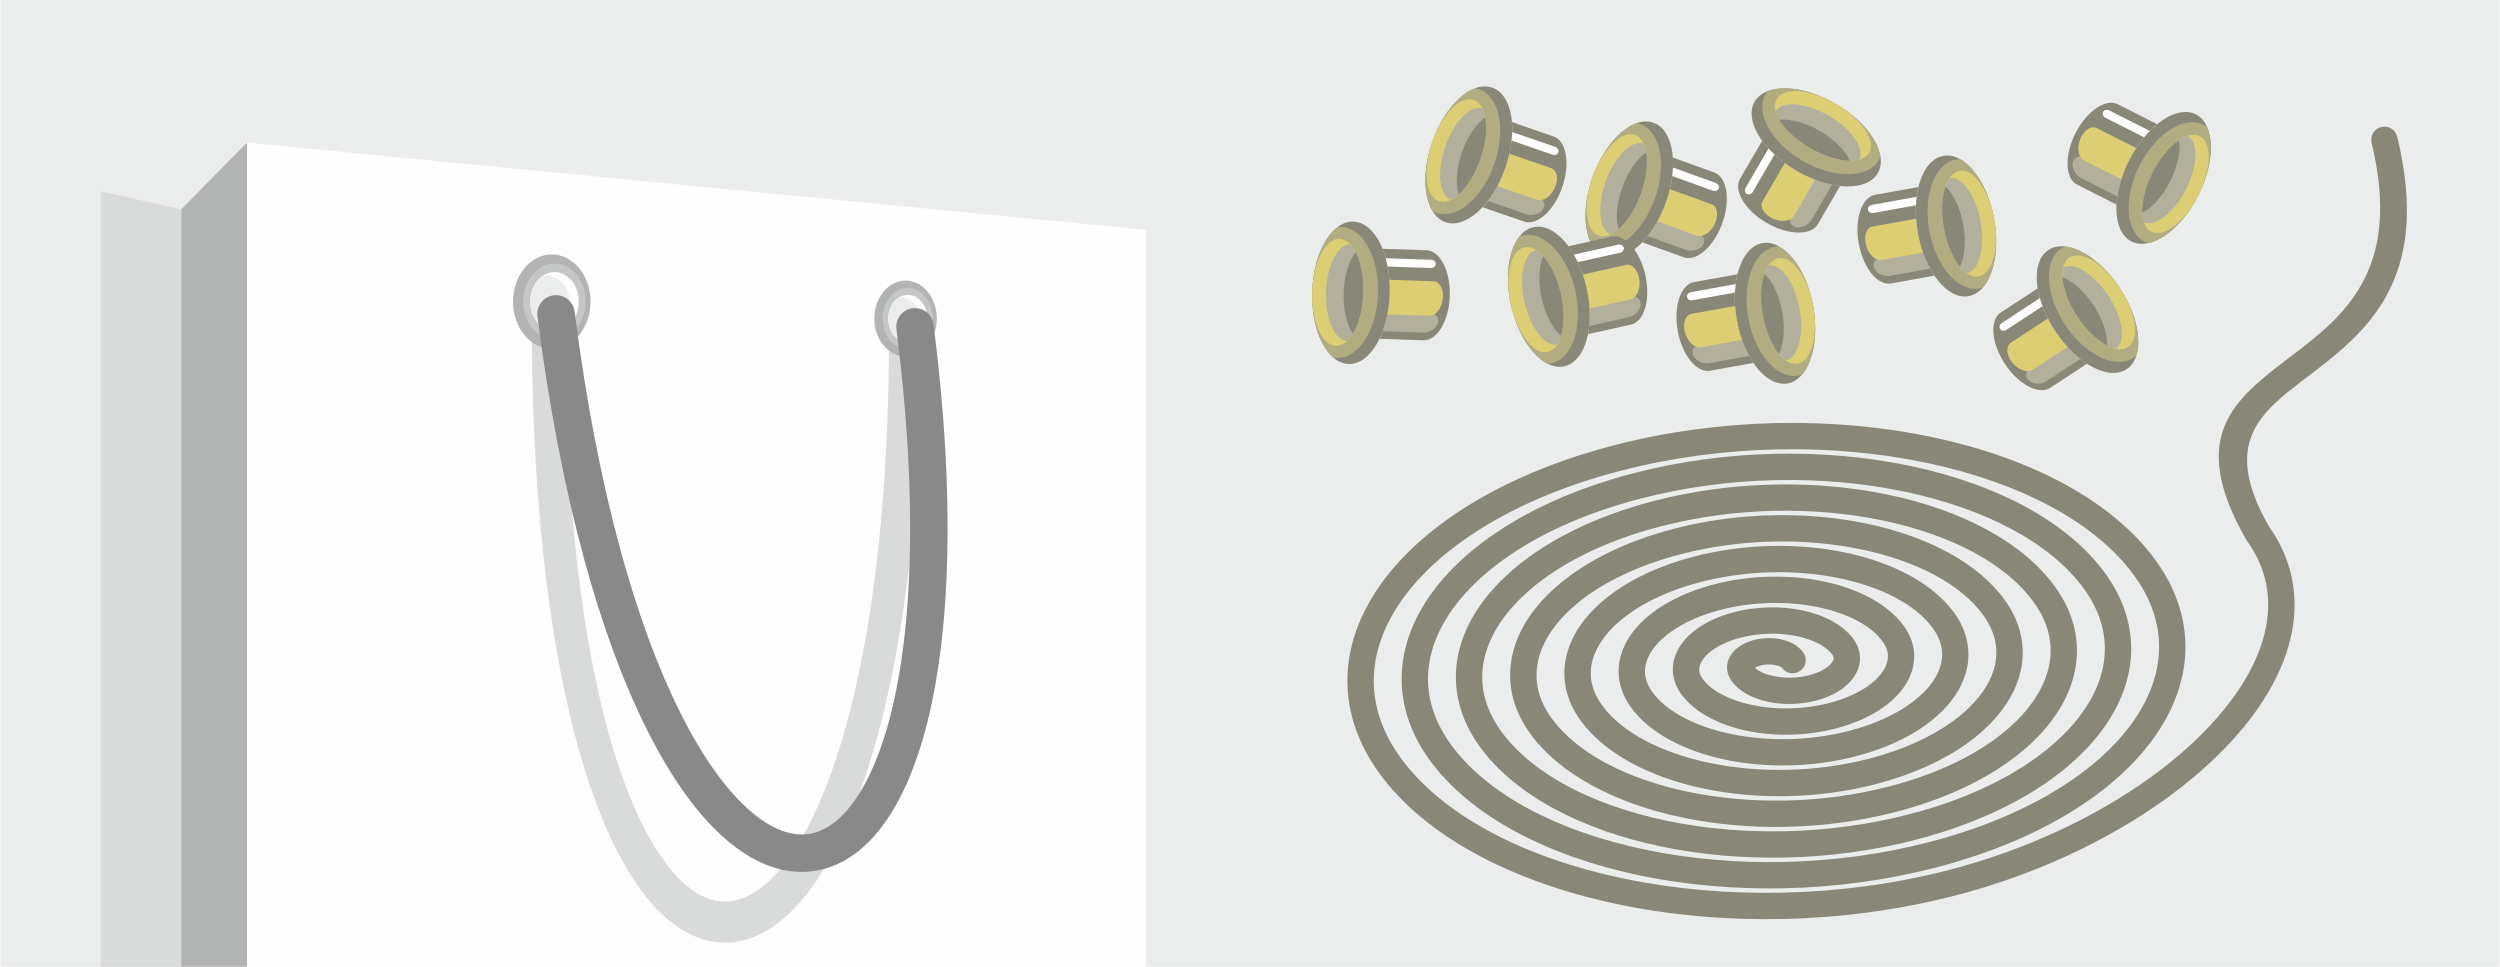 <?xml version="1.0" encoding="UTF-8"?>
<!DOCTYPE svg PUBLIC "-//W3C//DTD SVG 1.1//EN" "http://www.w3.org/Graphics/SVG/1.1/DTD/svg11.dtd">
<!-- Creator: CorelDRAW 2018 (64-Bit) -->
<svg xmlns="http://www.w3.org/2000/svg" xml:space="preserve" width="1668px" height="645px" version="1.1" style="shape-rendering:geometricPrecision; text-rendering:geometricPrecision; image-rendering:optimizeQuality; fill-rule:evenodd; clip-rule:evenodd"
viewBox="0 0 1756.25 679.4"
 xmlns:xlink="http://www.w3.org/1999/xlink">
 <defs>
  <style type="text/css">
   <![CDATA[
    .str0 {stroke:#898989;stroke-width:26.32;stroke-linecap:round;stroke-linejoin:round;stroke-miterlimit:22.926}
    .fil6 {fill:none}
    .fil1 {fill:#FEFEFE}
    .fil0 {fill:#EBECEC}
    .fil3 {fill:#D9DADA}
    .fil5 {fill:#C5C6C6}
    .fil2 {fill:#B2B3B3}
    .fil10 {fill:#B2B09C}
    .fil11 {fill:#B2B09C}
    .fil7 {fill:#898778}
    .fil8 {fill:#B2AD81}
    .fil9 {fill:#DCCF73}
    .fil4 {fill:#D9DADA;fill-rule:nonzero}
    .fil12 {fill:#898778;fill-rule:nonzero}
   ]]>
  </style>
 </defs>
 <g id="Слой_x0020_1">
  <g id="_2449354427776">
   <rect class="fil0" width="1756.25" height="679.4"/>
   <polygon class="fil1" points="804.84,161.53 173.23,100.23 173.23,679.4 804.84,679.4 "/>
   <polygon class="fil2" points="126.99,147.1 173.23,100.23 173.23,679.4 126.99,679.4 "/>
   <polygon class="fil3" points="126.99,147.1 70.35,134.5 70.35,679.4 126.99,679.4 "/>
   <path class="fil4" d="M396.4 223.46c0,-8.01 -5.17,-14.5 -11.54,-14.5 -6.38,0 -11.54,6.49 -11.54,14.5 0,210.25 33.46,343.07 76.45,401.67 18.45,25.15 38.94,37.51 59.81,37.34 20.81,-0.17 41.27,-12.82 59.76,-37.68 43.82,-58.91 78.18,-190.88 78.18,-391.12 0,-8.01 -5.17,-14.51 -11.54,-14.51 -6.37,0 -11.54,6.5 -11.54,14.51 0,192.37 -31.59,317.25 -71.87,371.4 -13.99,18.81 -28.74,28.38 -43.08,28.5 -14.29,0.12 -28.92,-9.17 -42.77,-28.05 -39.54,-53.9 -70.32,-179.76 -70.32,-382.06z"/>
   <g>
    <path class="fil2" d="M387.42 178.82c-15.05,0 -27.25,14.84 -27.25,33.14 0,18.3 12.2,33.14 27.25,33.14 15.06,0 27.26,-14.84 27.26,-33.14 0,-18.3 -12.2,-33.14 -27.26,-33.14z"/>
    <path class="fil5" d="M389.32 185.26c-12.13,0 -21.96,11.95 -21.96,26.7 0,14.74 9.83,26.7 21.96,26.7 12.13,0 21.96,-11.96 21.96,-26.7 0,-14.75 -9.83,-26.7 -21.96,-26.7z"/>
    <path class="fil1" d="M389.32 191.24c-9.41,0 -17.04,9.28 -17.04,20.72 0,11.44 7.63,20.72 17.04,20.72 9.41,0 17.04,-9.28 17.04,-20.72 0,-11.44 -7.63,-20.72 -17.04,-20.72z"/>
    <path class="fil0" d="M383.81 193.72c-1.05,0 -2.08,0.12 -3.09,0.35 -5.05,3.59 -8.44,10.26 -8.44,17.89 0,11.44 7.63,20.72 17.04,20.72 0.35,0 0.71,-0.02 1.06,-0.04 5.94,-3.1 10.11,-10.28 10.11,-18.65 0,-11.19 -7.47,-20.27 -16.68,-20.27z"/>
   </g>
   <g>
    <path class="fil2" d="M636.07 197.21c-12.13,0 -21.96,11.95 -21.96,26.7 0,14.74 9.83,26.7 21.96,26.7 12.12,0 21.96,-11.96 21.96,-26.7 0,-14.75 -9.84,-26.7 -21.96,-26.7z"/>
    <path class="fil5" d="M637.59 202.4c-9.77,0 -17.69,9.63 -17.69,21.51 0,11.88 7.92,21.51 17.69,21.51 9.77,0 17.69,-9.63 17.69,-21.51 0,-11.88 -7.92,-21.51 -17.69,-21.51z"/>
    <path class="fil1" d="M637.59 207.22c-7.58,0 -13.73,7.47 -13.73,16.69 0,9.21 6.15,16.69 13.73,16.69 7.58,0 13.73,-7.48 13.73,-16.69 0,-9.22 -6.15,-16.69 -13.73,-16.69z"/>
    <path class="fil0" d="M633.16 209.21c-0.85,0 -1.69,0.1 -2.49,0.28 -4.07,2.9 -6.81,8.27 -6.81,14.42 0,9.22 6.15,16.69 13.73,16.69 0.29,0 0.57,-0.01 0.85,-0.03 4.79,-2.5 8.15,-8.28 8.15,-15.02 0,-9.02 -6.02,-16.34 -13.43,-16.34z"/>
   </g>
   <path class="fil6 str0" d="M390.4 220.59c65.71,514.9 314.01,492.76 252.28,9.11"/>
   <g>
    <ellipse class="fil7" transform="matrix(0.513 0.017 -0.016 0.474 949.101 205.763)" rx="53.12" ry="105.57"/>
    <path class="fil8" d="M936.5 251.12c-9.28,-8.1 -15.34,-25.88 -14.65,-46.28 0.69,-20.4 7.94,-37.72 17.74,-45.18 0.93,-0.13 1.88,-0.18 2.83,-0.15 15.05,0.51 26.55,21.51 25.7,46.9 -0.86,25.39 -13.76,45.56 -28.81,45.05 -0.95,-0.03 -1.89,-0.15 -2.81,-0.34z"/>
    <ellipse class="fil9" transform="matrix(0.338 0.011 -0.012 0.356 939.787 205.449)" rx="53.12" ry="105.57"/>
    <path class="fil10" d="M948.63 171.73c5.85,6.24 9.6,19.33 9.1,34.33 -0.51,14.99 -5.14,27.8 -11.4,33.63 -8.83,-0.58 -15.45,-15.92 -14.82,-34.52 0.63,-18.6 8.26,-33.47 17.12,-33.44z"/>
    <path class="fil7" d="M952.38 177.2c3.63,7.03 5.73,17.38 5.35,28.86 -0.39,11.47 -3.19,21.66 -7.29,28.42 -4.29,-6.19 -6.92,-16.86 -6.51,-28.89 0.4,-12.03 3.74,-22.5 8.45,-28.39z"/>
    <path class="fil7" d="M971.28 174.84l30.92 1.05c9.56,0.32 16.9,14.82 16.32,32.22 -0.59,17.4 -8.89,31.37 -18.45,31.05l-30.93 -1.05c4.13,-8.49 6.81,-19.42 7.21,-31.43 0.41,-12 -1.52,-23.09 -5.07,-31.84z"/>
    <path class="fil1" d="M973.53 181.48l31.91 1.08c1.82,0.06 3.27,1.42 3.22,3.01 -0.06,1.59 -1.59,2.84 -3.41,2.78l-30.35 -1.03c-0.38,-2.01 -0.84,-3.96 -1.37,-5.84z"/>
    <path class="fil11" d="M975.1 219l29.3 0.99c4.37,0.15 6.95,3.36 5.73,7.15 -1.22,3.78 -5.8,6.75 -10.18,6.6l-28.53 -0.96c1.57,-4.2 2.82,-8.84 3.68,-13.78z"/>
    <path class="fil9" d="M976.15 196.64l31.03 1.05c4.38,0.15 7.28,5.71 6.46,12.37 -0.82,6.65 -5.08,11.98 -9.46,11.83l-29.43 -0.99c0.88,-4.5 1.44,-9.26 1.6,-14.22 0.12,-3.43 0.04,-6.79 -0.2,-10.04z"/>
   </g>
   <g>
    <ellipse class="fil7" transform="matrix(0.485 0.167 -0.155 0.448 1031.93 108.847)" rx="53.12" ry="105.57"/>
    <path class="fil8" d="M1006.55 148.5c-6.49,-10.48 -7.06,-29.25 -0.4,-48.54 6.65,-19.3 18.67,-33.73 30.24,-37.98 0.93,0.15 1.84,0.38 2.74,0.69 14.24,4.91 19.06,28.36 10.78,52.38 -8.28,24.02 -26.54,39.51 -40.78,34.6 -0.9,-0.31 -1.76,-0.7 -2.58,-1.15z"/>
    <ellipse class="fil9" transform="matrix(0.319 0.11 -0.116 0.337 1023.12 105.809)" rx="53.12" ry="105.57"/>
    <path class="fil10" d="M1041.47 76.18c3.77,7.68 3.51,21.29 -1.39,35.48 -4.89,14.19 -13.08,25.07 -20.78,28.8 -8.27,-3.15 -10.08,-19.76 -4.02,-37.35 6.07,-17.6 17.74,-29.56 26.19,-26.93z"/>
    <path class="fil7" d="M1043.45 82.51c1.41,7.78 0.38,18.3 -3.37,29.15 -3.74,10.85 -9.41,19.77 -15.32,25.03 -2.28,-7.18 -1.65,-18.15 2.27,-29.53 3.93,-11.38 10.2,-20.41 16.42,-24.65z"/>
    <path class="fil7" d="M1062.21 85.81l29.25 10.09c9.05,3.12 11.8,19.13 6.12,35.59 -5.67,16.46 -17.71,27.37 -26.76,24.25l-29.25 -10.08c6.45,-6.9 12.22,-16.57 16.13,-27.92 3.92,-11.35 5.33,-22.52 4.51,-31.93z"/>
    <path class="fil1" d="M1062.42 92.82l30.18 10.41c1.72,0.6 2.71,2.31 2.19,3.82 -0.52,1.5 -2.36,2.25 -4.08,1.65l-28.7 -9.89c0.22,-2.04 0.35,-4.04 0.41,-5.99z"/>
    <path class="fil11" d="M1052.89 129.14l27.71 9.56c4.14,1.43 5.66,5.26 3.38,8.52 -2.28,3.25 -7.54,4.75 -11.67,3.32l-26.99 -9.31c2.74,-3.55 5.29,-7.61 7.57,-12.09z"/>
    <path class="fil9" d="M1060.46 108.08l29.36 10.12c4.13,1.43 5.27,7.6 2.53,13.73 -2.74,6.11 -8.38,9.95 -12.51,8.52l-27.85 -9.6c2.17,-4.03 4.1,-8.43 5.71,-13.11 1.12,-3.25 2.04,-6.48 2.76,-9.66z"/>
   </g>
   <g>
    <ellipse class="fil7" transform="matrix(0.483 0.174 -0.161 0.446 1144.7 133.347)" rx="53.12" ry="105.57"/>
    <path class="fil8" d="M1118.76 172.64c-6.34,-10.57 -6.64,-29.35 0.29,-48.55 6.92,-19.2 19.15,-33.45 30.77,-37.54 0.93,0.17 1.84,0.41 2.74,0.73 14.16,5.11 18.65,28.63 10.03,52.53 -8.62,23.89 -27.09,39.12 -41.26,34.01 -0.9,-0.32 -1.75,-0.72 -2.57,-1.18z"/>
    <ellipse class="fil9" transform="matrix(0.318 0.115 -0.121 0.335 1135.93 130.184)" rx="53.12" ry="105.57"/>
    <path class="fil10" d="M1154.71 100.81c3.65,7.74 3.2,21.35 -1.9,35.47 -5.09,14.11 -13.43,24.87 -21.18,28.5 -8.23,-3.26 -9.81,-19.9 -3.49,-37.41 6.31,-17.5 18.15,-29.3 26.57,-26.56z"/>
    <path class="fil7" d="M1156.6 107.17c1.29,7.81 0.11,18.31 -3.79,29.11 -3.89,10.8 -9.69,19.63 -15.67,24.81 -2.18,-7.21 -1.4,-18.18 2.69,-29.5 4.08,-11.32 10.48,-20.26 16.77,-24.42z"/>
    <path class="fil7" d="M1175.31 110.74l29.1 10.5c9,3.25 11.53,19.3 5.62,35.68 -5.91,16.38 -18.11,27.12 -27.1,23.87l-29.11 -10.5c6.54,-6.81 12.45,-16.39 16.53,-27.69 4.07,-11.29 5.64,-22.44 4.96,-31.86z"/>
    <path class="fil1" d="M1175.41 117.76l30.03 10.83c1.72,0.62 2.68,2.35 2.14,3.85 -0.54,1.5 -2.39,2.22 -4.1,1.6l-28.56 -10.31c0.25,-2.03 0.41,-4.03 0.49,-5.97z"/>
    <path class="fil11" d="M1165.37 153.94l27.57 9.95c4.12,1.48 5.58,5.33 3.26,8.56 -2.33,3.22 -7.6,4.64 -11.72,3.16l-26.85 -9.69c2.79,-3.52 5.4,-7.54 7.74,-11.98z"/>
    <path class="fil9" d="M1173.23 132.98l29.22 10.54c4.12,1.49 5.17,7.68 2.34,13.76 -2.83,6.07 -8.52,9.83 -12.64,8.35l-27.7 -10c2.22,-4 4.21,-8.37 5.9,-13.03 1.16,-3.23 2.12,-6.45 2.88,-9.62z"/>
   </g>
   <g>
    <ellipse class="fil7" transform="matrix(0.501 -0.112 0.103 0.463 1088.19 208.539)" rx="53.12" ry="105.57"/>
    <path class="fil8" d="M1087.36 255.61c-11.01,-5.52 -21.33,-21.21 -25.78,-41.13 -4.45,-19.92 -1.77,-38.51 5.85,-48.19 0.87,-0.36 1.77,-0.65 2.7,-0.85 14.7,-3.28 31.1,14.16 36.63,38.96 5.54,24.79 -1.89,47.55 -16.59,50.83 -0.93,0.21 -1.87,0.33 -2.81,0.38z"/>
    <ellipse class="fil9" transform="matrix(0.33 -0.074 0.078 0.348 1079.1 210.569)" rx="53.12" ry="105.57"/>
    <path class="fil10" d="M1079.2 175.71c7.23,4.57 14.15,16.3 17.42,30.95 3.26,14.65 1.99,28.2 -2.61,35.42 -8.69,1.66 -18.94,-11.55 -23,-29.71 -4.05,-18.16 -0.38,-34.47 8.19,-36.66z"/>
    <path class="fil7" d="M1084.2 180.07c5.28,5.89 9.92,15.38 12.42,26.59 2.5,11.2 2.34,21.77 0.07,29.35 -5.71,-4.92 -10.93,-14.59 -13.55,-26.34 -2.62,-11.75 -2.01,-22.73 1.06,-29.6z"/>
    <path class="fil7" d="M1101.91 173.04l30.2 -6.73c9.34,-2.09 20.08,10.11 23.87,27.1 3.79,16.99 -0.74,32.6 -10.08,34.68l-30.2 6.74c1.87,-9.25 1.72,-20.51 -0.89,-32.23 -2.62,-11.72 -7.27,-21.97 -12.9,-29.56z"/>
    <path class="fil1" d="M1105.76 178.91l31.16 -6.95c1.78,-0.4 3.52,0.55 3.87,2.1 0.34,1.55 -0.83,3.15 -2.61,3.55l-29.63 6.61c-0.88,-1.85 -1.81,-3.62 -2.79,-5.31z"/>
    <path class="fil11" d="M1116.68 214.84l28.61 -6.39c4.27,-0.95 7.58,1.51 7.34,5.48 -0.24,3.97 -3.92,8 -8.19,8.95l-27.87 6.22c0.47,-4.46 0.52,-9.26 0.11,-14.26z"/>
    <path class="fil9" d="M1112.09 192.93l30.31 -6.77c4.27,-0.95 8.48,3.71 9.35,10.36 0.87,6.65 -1.92,12.87 -6.19,13.82l-28.74 6.42c-0.28,-4.57 -0.93,-9.32 -2.01,-14.16 -0.75,-3.35 -1.67,-6.59 -2.72,-9.67z"/>
   </g>
   <g>
    <ellipse class="fil7" transform="matrix(-0.505 0.091 0.084 0.467 1247.07 220.16)" rx="53.12" ry="105.57"/>
    <path class="fil8" d="M1266.08 263.23c8.01,-9.36 11.45,-27.82 7.83,-47.91 -3.62,-20.09 -13.29,-36.18 -24.07,-42.16 -0.94,0.01 -1.88,0.1 -2.82,0.27 -14.82,2.67 -23.18,25.1 -18.67,50.11 4.51,25 20.17,43.1 34.99,40.43 0.94,-0.17 1.85,-0.42 2.74,-0.74z"/>
    <ellipse class="fil9" transform="matrix(-0.333 0.06 0.063 0.351 1256.24 218.506)" rx="53.12" ry="105.57"/>
    <path class="fil10" d="M1242.64 186.41c-4.9,7.02 -6.73,20.51 -4.06,35.28 2.66,14.77 9.08,26.77 16.12,31.64 8.66,-1.84 13,-17.98 9.7,-36.29 -3.31,-18.32 -13.01,-31.93 -21.76,-30.63z"/>
    <path class="fil7" d="M1239.71 192.36c-2.58,7.48 -3.17,18.03 -1.13,29.33 2.03,11.3 6.27,20.98 11.3,27.08 3.36,-6.74 4.42,-17.68 2.29,-29.53 -2.14,-11.85 -6.95,-21.73 -12.46,-26.88z"/>
    <path class="fil7" d="M1220.67 192.76l-30.45 5.49c-9.42,1.69 -14.59,17.1 -11.5,34.23 3.09,17.13 13.32,29.76 22.73,28.07l30.45 -5.49c-5.31,-7.81 -9.53,-18.25 -11.66,-30.06 -2.13,-11.82 -1.82,-23.07 0.43,-32.24z"/>
    <path class="fil1" d="M1219.4 199.65l-31.42 5.67c-1.8,0.32 -3.04,1.87 -2.75,3.43 0.28,1.57 1.98,2.59 3.77,2.27l29.88 -5.39c0.09,-2.05 0.27,-4.04 0.52,-5.98z"/>
    <path class="fil11" d="M1223.25 237l-28.85 5.21c-4.31,0.77 -6.4,4.33 -4.64,7.89 1.75,3.57 6.71,5.85 11.02,5.08l28.1 -5.07c-2.17,-3.93 -4.07,-8.34 -5.63,-13.11z"/>
    <path class="fil9" d="M1219 215.03l-30.57 5.51c-4.31,0.77 -6.38,6.7 -4.6,13.17 1.77,6.46 6.75,11.12 11.06,10.34l28.98 -5.22c-1.52,-4.32 -2.76,-8.96 -3.63,-13.83 -0.61,-3.38 -1.02,-6.72 -1.24,-9.97z"/>
   </g>
   <g>
    <ellipse class="fil7" transform="matrix(-0.258 0.444 0.41 0.238 1276.05 96.563)" rx="53.12" ry="105.57"/>
    <path class="fil8" d="M1321.17 110c-1.93,-12.17 -13.76,-26.75 -31.41,-37.01 -17.65,-10.26 -36.18,-13.33 -47.71,-8.99 -0.6,0.73 -1.15,1.5 -1.62,2.32 -7.57,13.02 4.1,33.92 26.06,46.69 21.97,12.77 45.91,12.57 53.48,-0.45 0.47,-0.83 0.87,-1.68 1.2,-2.56z"/>
    <ellipse class="fil9" transform="matrix(-0.17 0.292 0.308 0.179 1280.74 88.507)" rx="53.12" ry="105.57"/>
    <path class="fil10" d="M1247.48 78.07c2.17,8.28 11.26,18.41 24.24,25.95 12.97,7.55 26.28,10.43 34.55,8.23 4.2,-7.79 -5.28,-21.55 -21.37,-30.91 -16.09,-9.35 -32.74,-10.78 -37.42,-3.27z"/>
    <path class="fil7" d="M1250.12 84.16c4.02,6.81 11.67,14.1 21.6,19.86 9.92,5.77 20.04,8.82 27.95,8.94 -2.96,-6.93 -10.61,-14.82 -21.01,-20.87 -10.41,-6.05 -21.06,-8.79 -28.54,-7.93z"/>
    <path class="fil7" d="M1238.07 98.92l-15.55 26.75c-4.8,8.27 3.58,22.19 18.63,30.94 15.05,8.75 31.3,9.14 36.1,0.87l15.55 -26.75c-9.38,-1.01 -20.07,-4.56 -30.45,-10.59 -10.38,-6.04 -18.75,-13.57 -24.28,-21.22z"/>
    <path class="fil1" d="M1242.5 104.36l-16.04 27.6c-0.92,1.57 -0.54,3.52 0.83,4.32 1.38,0.8 3.26,0.16 4.17,-1.41l15.26 -26.25c-1.5,-1.4 -2.91,-2.82 -4.22,-4.26z"/>
    <path class="fil11" d="M1273.45 125.62l-14.73 25.35c-2.2,3.78 -0.85,7.67 3,8.65 3.86,0.97 8.81,-1.33 11.01,-5.11l14.35 -24.68c-4.4,-0.9 -8.99,-2.31 -13.63,-4.21z"/>
    <path class="fil9" d="M1253.95 114.62l-15.61 26.85c-2.2,3.79 0.98,9.21 7.05,12.05 6.08,2.83 12.85,2.06 15.05,-1.73l14.8 -25.46c-4.27,-1.64 -8.61,-3.7 -12.89,-6.19 -2.97,-1.73 -5.78,-3.58 -8.4,-5.52z"/>
   </g>
   <path class="fil12" d="M1266.96 458.51c2.98,4.14 2.04,9.92 -2.11,12.9 -4.14,2.99 -9.92,2.05 -12.9,-2.1 -0.54,-0.75 -2.24,-1.42 -4.54,-1.9 -3.18,-0.67 -6.9,-0.63 -10.38,0.27 -1.66,0.43 -3.03,0.99 -4.06,1.63 2.85,2.65 7.58,4.67 13.27,5.86 7.66,1.6 16.58,1.51 24.96,-0.66 5.04,-1.31 9.16,-3.18 12.21,-5.38 2.13,-1.53 3.63,-3.14 4.41,-4.71 0.46,-0.93 0.61,-1.81 0.41,-2.59 -0.14,-0.53 -0.42,-1.1 -0.86,-1.71 -4.42,-6.14 -13.6,-10.68 -24.86,-13.03 -12.14,-2.54 -26.28,-2.39 -39.55,1.05 -8.12,2.11 -14.84,5.16 -19.86,8.78 -3.82,2.75 -6.56,5.74 -8.06,8.78 -1.17,2.38 -1.52,4.8 -0.93,7.08 0.34,1.34 1.01,2.72 2.01,4.11 6.36,8.84 19.28,15.3 35.02,18.6 16.61,3.48 35.97,3.27 54.12,-1.44 11.22,-2.91 20.53,-7.16 27.53,-12.19 5.5,-3.97 9.48,-8.35 11.7,-12.84 1.9,-3.84 2.45,-7.79 1.47,-11.59 -0.56,-2.14 -1.61,-4.33 -3.17,-6.5 -8.31,-11.54 -24.97,-19.93 -45.18,-24.16 -21.1,-4.42 -45.67,-4.16 -68.71,1.82 -14.3,3.71 -26.19,9.14 -35.17,15.6 -7.19,5.18 -12.42,10.95 -15.35,16.9 -2.62,5.31 -3.38,10.79 -2,16.09 0.77,2.96 2.19,5.94 4.32,8.9 10.24,14.24 30.64,24.56 55.34,29.73 25.57,5.35 55.35,5.04 83.29,-2.21 17.38,-4.51 31.86,-11.13 42.81,-19.01 8.89,-6.4 15.35,-13.55 19.01,-20.96 3.34,-6.77 4.3,-13.78 2.53,-20.6 -0.98,-3.77 -2.78,-7.55 -5.47,-11.29 -12.19,-16.93 -36.33,-29.19 -65.5,-35.29 -30.05,-6.29 -65.05,-5.92 -97.87,2.59 -20.47,5.31 -37.54,13.12 -50.47,22.42 -10.58,7.62 -18.28,16.15 -22.66,25.02 -4.06,8.23 -5.22,16.78 -3.06,25.1 1.19,4.58 3.38,9.17 6.63,13.69 14.13,19.63 42.01,33.81 75.66,40.86 34.52,7.22 74.74,6.8 112.45,-2.98 23.56,-6.12 43.22,-15.12 58.12,-25.84 12.27,-8.83 21.21,-18.75 26.31,-29.08 4.78,-9.68 6.13,-19.76 3.58,-29.59 -1.39,-5.39 -3.96,-10.79 -7.77,-16.08 -16.08,-22.34 -47.7,-38.45 -85.82,-46.43 -39,-8.16 -84.43,-7.68 -127.04,3.37 -26.64,6.91 -48.89,17.1 -65.77,29.25 -13.96,10.04 -24.14,21.35 -29.96,33.14 -5.5,11.13 -7.05,22.75 -4.11,34.09 1.6,6.2 4.55,12.39 8.93,18.47 18.01,25.04 53.37,43.07 95.98,51.99 43.47,9.1 94.12,8.57 141.61,-3.75 29.73,-7.71 54.57,-19.09 73.43,-32.66 15.64,-11.25 27.06,-23.95 33.61,-37.2 6.22,-12.6 7.97,-25.74 4.64,-38.59 -1.82,-7.01 -5.15,-14.01 -10.08,-20.87 -19.96,-27.74 -59.06,-47.7 -106.14,-57.56 -47.95,-10.04 -103.82,-9.45 -156.2,4.14 -32.82,8.52 -60.24,21.08 -81.07,36.07 -17.33,12.47 -30,26.55 -37.26,41.26 -6.95,14.06 -8.9,28.74 -5.18,43.1 2.03,7.82 5.74,15.62 11.24,23.26 21.9,30.44 64.74,52.33 116.29,63.12 52.44,10.98 113.51,10.34 170.79,-4.53 35.9,-9.31 65.92,-23.06 88.72,-39.47 19.02,-13.69 32.93,-29.16 40.91,-45.32 7.67,-15.52 9.82,-31.74 5.71,-47.6 -2.24,-8.63 -6.33,-17.24 -12.39,-25.66 -23.85,-33.14 -70.43,-56.96 -126.46,-68.69 -56.91,-11.91 -123.2,-11.21 -185.37,4.92 -38.98,10.11 -71.59,25.06 -96.37,42.89 -20.71,14.9 -35.85,31.75 -44.56,49.38 -8.38,16.98 -10.74,34.72 -6.23,52.1 2.44,9.44 6.92,18.85 13.54,28.05 25.78,35.83 76.1,61.59 136.62,74.25 61.38,12.85 132.89,12.1 199.94,-5.3 42.08,-10.91 77.27,-27.05 104.02,-46.3 22.41,-16.12 38.79,-34.36 48.22,-53.44 9.11,-18.44 11.66,-37.72 6.76,-56.6 -2.65,-10.25 -7.51,-20.46 -14.69,-30.45 -27.73,-38.53 -81.79,-66.21 -146.78,-79.82 -65.87,-13.78 -142.58,-12.98 -214.53,5.69 -45.16,11.72 -82.94,29.04 -111.67,49.71 -24.09,17.33 -41.72,36.96 -51.86,57.5 -9.83,19.9 -12.59,40.71 -7.3,61.11 2.87,11.06 8.1,22.07 15.85,32.84 29.66,41.23 87.47,70.84 156.93,85.38 70.35,14.72 152.28,13.86 229.12,-6.07 53.38,-13.85 102.38,-36.94 140.97,-64.71 29.65,-21.33 53.06,-45.38 67.44,-70.02 13.81,-23.65 19.13,-47.72 13.32,-70.13 -2.34,-9.02 -6.5,-17.87 -12.63,-26.4 -0.2,-0.27 -0.38,-0.55 -0.54,-0.83 -41.76,-73.12 -8.36,-98.52 31.39,-128.74 36.28,-27.59 78.72,-59.86 56.78,-150.07 -1.2,-4.96 1.85,-9.96 6.82,-11.16 4.96,-1.2 9.96,1.85 11.16,6.81 24.79,101.93 -22.86,138.16 -63.6,169.14 -32.65,24.82 -60.11,45.7 -26.66,104.54 7.33,10.3 12.32,21.04 15.18,32.07 7.14,27.51 1.02,56.33 -15.2,84.12 -15.65,26.82 -40.87,52.8 -72.66,75.68 -40.37,29.05 -91.51,53.17 -147.13,67.6 -79.65,20.67 -164.59,21.56 -237.53,6.29 -73.8,-15.44 -135.7,-47.57 -168.17,-92.7 -9.12,-12.67 -15.31,-25.76 -18.75,-39 -6.45,-24.88 -3.19,-50.06 8.61,-73.94 11.47,-23.23 31.08,-45.19 57.66,-64.32 30.53,-21.96 70.41,-40.3 117.83,-52.6 74.76,-19.4 154.48,-20.24 222.94,-5.91 69.33,14.51 127.48,44.71 158.01,87.14 8.56,11.89 14.37,24.18 17.6,36.61 6.06,23.37 3,47.01 -8.07,69.43 -10.76,21.78 -29.12,42.34 -54.01,60.26 -28.56,20.54 -65.85,37.69 -110.19,49.19 -69.87,18.13 -144.38,18.91 -208.35,5.53 -64.86,-13.58 -119.27,-41.84 -147.86,-81.57 -7.99,-11.12 -13.42,-22.6 -16.44,-34.22 -5.67,-21.86 -2.81,-43.97 7.54,-64.93 10.03,-20.32 27.16,-39.5 50.36,-56.2 26.58,-19.13 61.28,-35.08 102.53,-45.79 64.98,-16.86 134.28,-17.58 193.78,-5.13 60.38,12.64 111.05,38.97 137.69,76 7.44,10.34 12.49,21.01 15.29,31.83 5.28,20.35 2.62,40.93 -7.01,60.43 -9.31,18.85 -25.19,36.65 -46.71,52.13 -24.6,17.71 -56.71,32.48 -94.88,42.38 -60.09,15.59 -124.17,16.26 -179.2,4.75 -55.89,-11.7 -102.82,-36.11 -127.53,-70.44 -6.87,-9.55 -11.54,-19.43 -14.13,-29.43 -4.89,-18.84 -2.43,-37.89 6.48,-55.93 8.59,-17.4 23.23,-33.81 43.06,-48.07 22.62,-16.29 52.15,-29.87 87.23,-38.97 55.2,-14.32 114.07,-14.94 164.61,-4.36 51.42,10.76 94.61,33.24 117.37,64.87 6.31,8.77 10.6,17.85 12.98,27.04 4.5,17.33 2.25,34.84 -5.94,51.43 -7.88,15.93 -21.27,30.95 -39.41,44.01 -20.66,14.86 -47.59,27.25 -79.59,35.55 -50.31,13.05 -103.96,13.62 -150.02,3.97 -46.95,-9.82 -86.4,-30.37 -107.22,-59.3 -5.74,-7.99 -9.65,-16.26 -11.83,-24.64 -4.1,-15.83 -2.05,-31.8 5.42,-46.93 7.15,-14.47 19.31,-28.11 35.75,-39.94 18.68,-13.45 43.03,-24.65 71.94,-32.15 45.42,-11.79 93.86,-12.3 135.45,-3.59 42.47,8.89 78.17,27.51 97.05,53.74 5.19,7.21 8.72,14.68 10.68,22.25 3.71,14.31 1.86,28.76 -4.89,42.42 -6.43,13.02 -17.34,25.27 -32.1,35.89 -16.71,12.02 -38.47,22.04 -64.29,28.74 -40.53,10.51 -83.75,10.96 -120.86,3.2 -37.99,-7.95 -69.96,-24.64 -86.9,-48.18 -4.62,-6.43 -7.77,-13.09 -9.52,-19.85 -3.33,-12.8 -1.67,-25.72 4.36,-37.93 5.71,-11.56 15.39,-22.43 28.46,-31.83 14.73,-10.6 33.89,-19.42 56.63,-25.32 35.63,-9.25 73.64,-9.64 106.28,-2.81 33.51,7.01 61.74,21.77 76.74,42.61 4.06,5.64 6.82,11.5 8.36,17.45 2.93,11.3 1.48,22.68 -3.83,33.43 -4.98,10.1 -13.42,19.58 -24.8,27.77 -12.76,9.18 -29.34,16.82 -48.98,21.91 -30.75,7.98 -63.55,8.32 -91.7,2.43 -29.04,-6.08 -53.53,-18.91 -66.58,-37.05 -3.5,-4.86 -5.88,-9.92 -7.22,-15.06 -2.53,-9.78 -1.28,-19.63 3.31,-28.92 4.26,-8.64 11.46,-16.74 21.15,-23.71 10.78,-7.76 24.77,-14.21 41.33,-18.5 25.86,-6.71 53.44,-7 77.12,-2.04 24.55,5.14 45.3,16.04 56.42,31.48 2.93,4.08 4.94,8.33 6.06,12.66 2.15,8.28 1.09,16.6 -2.77,24.42 -3.55,7.18 -9.5,13.89 -17.5,19.65 -8.8,6.34 -20.21,11.6 -33.69,15.1 -20.96,5.44 -43.33,5.67 -62.53,1.65 -20.08,-4.2 -37.09,-13.18 -46.26,-25.92 -2.37,-3.3 -3.99,-6.74 -4.91,-10.27 -1.75,-6.76 -0.9,-13.55 2.24,-19.92 2.83,-5.72 7.54,-11.04 13.85,-15.59 6.83,-4.91 15.65,-8.98 26.04,-11.68 16.07,-4.17 33.22,-4.35 47.95,-1.27 15.6,3.27 28.87,10.32 36.09,20.36 1.82,2.52 3.06,5.16 3.76,7.87 1.37,5.27 0.71,10.51 -1.71,15.42 -2.11,4.27 -5.58,8.2 -10.2,11.53 -4.85,3.49 -11.08,6.38 -18.38,8.27 -11.19,2.9 -23.12,3.03 -33.37,0.88 -11.13,-2.33 -20.65,-7.44 -25.94,-14.79 -1.25,-1.73 -2.11,-3.58 -2.6,-5.47 -0.98,-3.75 -0.53,-7.47 1.18,-10.92 1.38,-2.81 3.61,-5.36 6.55,-7.47 2.87,-2.07 6.52,-3.77 10.73,-4.86 6.3,-1.64 13.02,-1.71 18.79,-0.5 6.65,1.39 12.43,4.58 15.78,9.23z"/>
   <g>
    <ellipse class="fil7" transform="matrix(-0.505 0.091 0.084 0.467 1374.28 158.827)" rx="53.12" ry="105.57"/>
    <path class="fil8" d="M1393.29 201.9c8.01,-9.36 11.45,-27.82 7.83,-47.91 -3.62,-20.09 -13.29,-36.19 -24.07,-42.16 -0.94,0.01 -1.88,0.09 -2.82,0.26 -14.82,2.67 -23.18,25.11 -18.67,50.11 4.51,25 20.17,43.11 34.99,40.43 0.94,-0.16 1.85,-0.41 2.74,-0.73z"/>
    <ellipse class="fil9" transform="matrix(-0.333 0.06 0.063 0.351 1383.45 157.173)" rx="53.12" ry="105.57"/>
    <path class="fil10" d="M1369.85 125.08c-4.9,7.02 -6.72,20.51 -4.06,35.28 2.66,14.77 9.08,26.77 16.12,31.64 8.66,-1.84 13,-17.98 9.7,-36.3 -3.31,-18.31 -13.01,-31.92 -21.76,-30.62z"/>
    <path class="fil7" d="M1366.92 131.03c-2.58,7.48 -3.17,18.03 -1.13,29.33 2.04,11.3 6.27,20.97 11.3,27.08 3.36,-6.75 4.42,-17.68 2.29,-29.53 -2.14,-11.85 -6.95,-21.73 -12.46,-26.88z"/>
    <path class="fil7" d="M1347.88 131.42l-30.45 5.49c-9.42,1.7 -14.59,17.11 -11.5,34.24 3.09,17.13 13.32,29.76 22.73,28.06l30.45 -5.49c-5.31,-7.8 -9.53,-18.24 -11.66,-30.06 -2.14,-11.81 -1.82,-23.07 0.43,-32.24z"/>
    <path class="fil1" d="M1346.6 138.32l-31.41 5.66c-1.8,0.33 -3.04,1.88 -2.75,3.44 0.28,1.57 1.98,2.59 3.77,2.26l29.88 -5.38c0.09,-2.05 0.27,-4.05 0.51,-5.98z"/>
    <path class="fil11" d="M1350.46 175.67l-28.85 5.2c-4.31,0.78 -6.4,4.33 -4.64,7.9 1.75,3.57 6.71,5.85 11.02,5.07l28.1 -5.06c-2.17,-3.93 -4.07,-8.34 -5.63,-13.11z"/>
    <path class="fil9" d="M1346.2 153.7l-30.56 5.5c-4.31,0.78 -6.38,6.71 -4.6,13.18 1.77,6.46 6.75,11.12 11.06,10.34l28.98 -5.22c-1.52,-4.32 -2.76,-8.96 -3.63,-13.84 -0.61,-3.38 -1.02,-6.71 -1.25,-9.96z"/>
   </g>
   <g>
    <ellipse class="fil7" transform="matrix(-0.458 -0.231 -0.214 0.423 1520.21 125.028)" rx="53.12" ry="105.57"/>
    <path class="fil8" d="M1509.45 170.86c12.03,-2.65 25.89,-15.32 35.1,-33.54 9.2,-18.22 11.17,-36.89 6.16,-48.15 -0.76,-0.56 -1.56,-1.06 -2.41,-1.49 -13.44,-6.79 -33.62,6.09 -45.08,28.77 -11.45,22.68 -9.84,46.57 3.6,53.36 0.86,0.42 1.73,0.77 2.63,1.05z"/>
    <ellipse class="fil9" transform="matrix(-0.302 -0.152 -0.161 0.318 1528.53 129.23)" rx="53.12" ry="105.57"/>
    <path class="fil10" d="M1536.99 95.41c-8.14,2.66 -17.72,12.33 -24.49,25.73 -6.76,13.39 -8.86,26.85 -6.17,34.97 8.02,3.74 21.2,-6.53 29.59,-23.14 8.39,-16.62 8.84,-33.32 1.07,-37.56z"/>
    <path class="fil7" d="M1531.07 98.41c-6.57,4.41 -13.39,12.48 -18.57,22.73 -5.17,10.24 -7.62,20.52 -7.28,28.43 6.75,-3.37 14.18,-11.46 19.61,-22.21 5.43,-10.74 7.53,-21.53 6.24,-28.95z"/>
    <path class="fil7" d="M1515.62 87.25l-27.61 -13.95c-8.54,-4.31 -21.95,4.87 -29.8,20.42 -7.85,15.53 -7.28,31.78 1.26,36.09l27.61 13.95c0.46,-9.43 3.37,-20.31 8.79,-31.02 5.41,-10.72 12.44,-19.52 19.75,-25.49z"/>
    <path class="fil1" d="M1510.45 91.99l-28.49 -14.39c-1.63,-0.82 -3.55,-0.33 -4.27,1.09 -0.72,1.42 0.03,3.25 1.66,4.08l27.1 13.68c1.3,-1.57 2.64,-3.06 4,-4.46z"/>
    <path class="fil11" d="M1491.05 124.14l-26.17 -13.22c-3.91,-1.97 -7.72,-0.39 -8.46,3.51 -0.75,3.91 1.84,8.71 5.75,10.69l25.48 12.87c0.64,-4.44 1.77,-9.11 3.4,-13.85z"/>
    <path class="fil9" d="M1500.88 104.03l-27.72 -14c-3.91,-1.98 -9.13,1.51 -11.61,7.74 -2.48,6.23 -1.3,12.95 2.6,14.92l26.29 13.28c1.39,-4.36 3.19,-8.81 5.43,-13.23 1.55,-3.07 3.23,-5.98 5.01,-8.71z"/>
   </g>
   <g>
    <ellipse class="fil7" transform="matrix(-0.43 0.281 0.26 0.397 1466.71 217.584)" rx="53.12" ry="105.57"/>
    <path class="fil8" d="M1501.02 249.81c3.72,-11.74 -0.32,-30.08 -11.5,-47.16 -11.17,-17.08 -26.36,-28.12 -38.61,-29.41 -0.87,0.37 -1.7,0.82 -2.5,1.34 -12.6,8.25 -11.53,32.16 2.38,53.42 13.91,21.26 35.4,31.81 48,23.56 0.8,-0.52 1.54,-1.1 2.23,-1.75z"/>
    <ellipse class="fil9" transform="matrix(-0.283 0.185 0.195 0.298 1474.5 212.481)" rx="53.12" ry="105.57"/>
    <path class="fil10" d="M1449.45 188.24c-1.77,8.38 1.82,21.51 10.04,34.07 8.21,12.56 18.81,21.1 27.2,22.83 7.25,-5.07 4.94,-21.63 -5.25,-37.2 -10.19,-15.57 -24.44,-24.31 -31.99,-19.7z"/>
    <path class="fil7" d="M1449.08 194.87c0.54,7.89 4.12,17.83 10.41,27.44 6.28,9.61 13.96,16.86 20.98,20.52 0.46,-7.52 -2.84,-18.01 -9.43,-28.08 -6.59,-10.07 -14.88,-17.29 -21.96,-19.88z"/>
    <path class="fil7" d="M1431.7 202.66l-25.89 16.95c-8,5.23 -6.75,21.44 2.78,36.01 9.54,14.56 23.88,22.2 31.89,16.96l25.88 -16.94c-7.93,-5.12 -15.89,-13.08 -22.47,-23.12 -6.58,-10.05 -10.68,-20.54 -12.19,-29.86z"/>
    <path class="fil1" d="M1433.22 209.51l-26.71 17.48c-1.53,1 -2.06,2.91 -1.19,4.24 0.87,1.33 2.83,1.61 4.36,0.61l25.4 -16.63c-0.71,-1.92 -1.33,-3.82 -1.86,-5.7z"/>
    <path class="fil11" d="M1451.36 242.39l-24.54 16.06c-3.66,2.39 -4.19,6.48 -1.18,9.08 3,2.6 8.46,2.76 12.12,0.36l23.89 -15.63c-3.52,-2.77 -7,-6.09 -10.29,-9.87z"/>
    <path class="fil9" d="M1438.86 223.82l-25.99 17.01c-3.66,2.4 -3.26,8.66 0.9,13.92 4.16,5.26 10.56,7.6 14.22,5.21l24.65 -16.13c-3.09,-3.38 -6.04,-7.17 -8.75,-11.31 -1.88,-2.88 -3.56,-5.79 -5.03,-8.7z"/>
   </g>
  </g>
 </g>
</svg>
